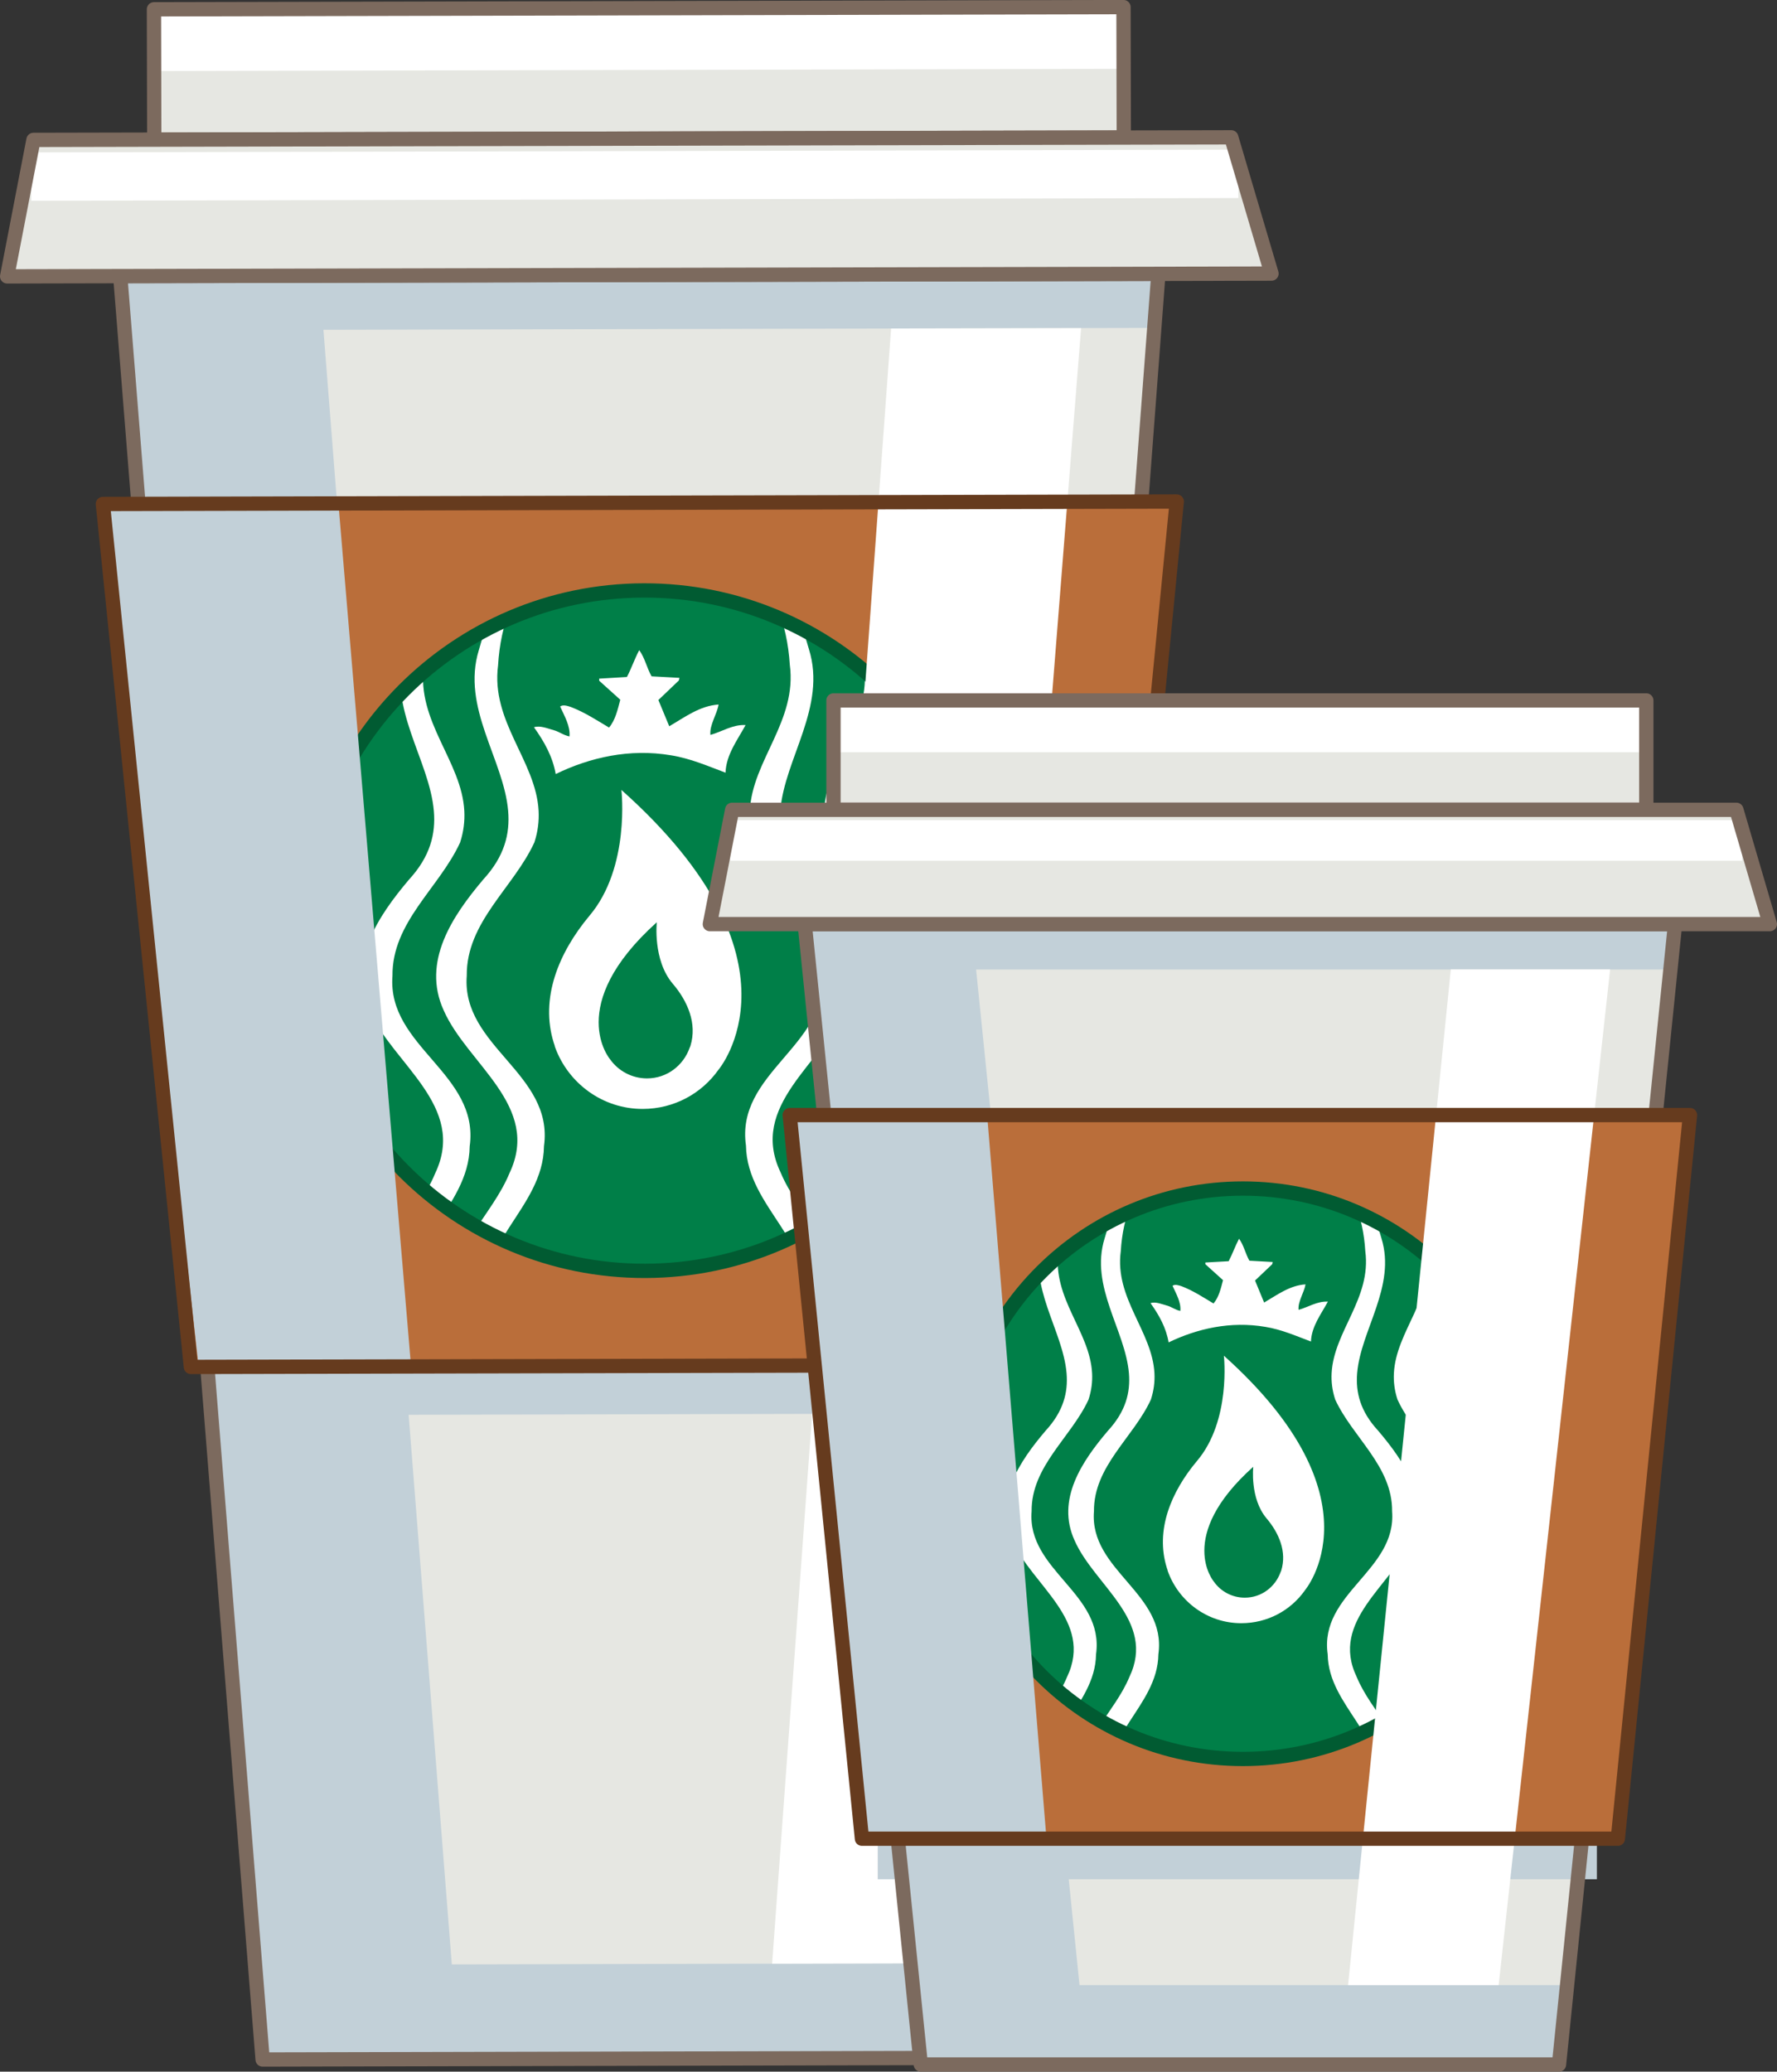 <?xml version="1.0" encoding="UTF-8"?><svg xmlns="http://www.w3.org/2000/svg" xmlns:xlink="http://www.w3.org/1999/xlink" viewBox="0 0 248.53 289.64"><rect x="0" y="0" width="248.53" height="289.64" fill="#333333" stroke="none"/><defs><style>.cls-1,.cls-2,.cls-3,.cls-4{fill:none;}.cls-2{stroke:#663b1e;}.cls-2,.cls-3,.cls-4{stroke-linecap:round;stroke-linejoin:round;stroke-width:2px;}.cls-5{fill:#e6e7e2;}.cls-6{fill:#c2d0d8;mix-blend-mode:multiply;}.cls-7{fill:#ba6e3a;}.cls-8{isolation:isolate;}.cls-3{stroke:#7c6a5e;}.cls-9{clip-path:url(#clippath-1);}.cls-10{mix-blend-mode:soft-light;}.cls-10,.cls-11{fill:#fff;}.cls-4{stroke:#015b32;}.cls-12{fill:#007f48;}.cls-13{clip-path:url(#clippath);}</style><clipPath id="clippath"><path class="cls-1" d="M137.7,130.01c.06,26.27-21.19,47.61-47.46,47.67-26.27.06-47.61-21.19-47.67-47.46-.06-26.27,21.19-47.61,47.46-47.67,26.27-.06,47.61,21.19,47.67,47.46Z"/></clipPath><clipPath id="clippath-1"><path class="cls-1" d="M213.71,206.05c0,22.02-17.85,39.87-39.88,39.87s-39.87-17.85-39.87-39.87,17.85-39.88,39.87-39.88,39.88,17.85,39.88,39.88Z"/></clipPath></defs><g class="cls-8"><g id="Layer_2"><g id="Layer_1-2"><polygon class="cls-5" points="89.41 38.44 16.82 38.6 36.73 287.94 89.97 287.82 143.2 287.7 162.01 38.28 89.41 38.44"/><rect class="cls-6" x="16.83" y="39.25" width="145.19" height="6.76" transform="translate(-.09 .2) rotate(-.13)"/><rect class="cls-6" x="29.35" y="190.97" width="119.98" height="6.76" transform="translate(-.43 .2) rotate(-.13)"/><polygon class="cls-6" points="116.43 274.52 63.19 274.64 44.64 38.54 16.82 38.6 20.09 70.44 14.39 70.46 27.78 191.1 29.34 191.1 36.73 287.94 89.97 287.82 143.2 287.7 144.5 274.46 116.43 274.52"/><polygon class="cls-3" points="89.41 38.44 16.82 38.6 36.73 287.94 89.97 287.82 143.2 287.7 162.01 38.28 89.41 38.44"/><polygon class="cls-7" points="152.81 190.83 164.58 70.12 14.39 70.46 26.7 191.11 152.81 190.83"/><path class="cls-12" d="M137.7,130.01c.06,26.27-21.19,47.61-47.46,47.67-26.27.06-47.61-21.19-47.67-47.46-.06-26.27,21.19-47.61,47.46-47.67,26.27-.06,47.61,21.19,47.67,47.46Z"/><path class="cls-11" d="M100.48,149.57h0c-2.36,3.32-6.2,5.46-10.58,5.47-5.62.01-10.42-3.58-12.26-8.61h0c0-.06-.06-.12-.06-.24-.06-.12-.06-.24-.12-.35-1.97-6.27.68-12.66,4.99-17.82,5.72-6.76,4.46-17.58,4.46-17.58,26.67,23.78,13.57,39.13,13.57,39.13ZM94.07,137.51c-2.79-3.31-2.21-8.57-2.21-8.57-12.99,11.68-6.52,19.18-6.52,19.18h0c1.13,1.59,3.02,2.65,5.15,2.65,2.78,0,5.08-1.79,5.96-4.27h0q0-.06.06-.12c0-.06.06-.12.06-.18.94-3.08-.37-6.21-2.5-8.69Z"/><path class="cls-11" d="M104.25,101.37c-1.78-.09-3.26.92-4.89,1.38-.15-1.39.91-2.86,1.14-4.25-2.64.18-4.72,1.77-6.9,3.04-.51-1.22-1.02-2.44-1.52-3.67l2.87-2.74.07-.36-3.89-.21c-.67-1.17-.94-2.59-1.73-3.66-.65,1.23-1.08,2.52-1.72,3.75l-3.88.23v.29s2.95,2.66,2.95,2.66c-.36,1.37-.69,2.86-1.57,3.89-1.73-1.03-3.44-2.15-5.33-2.87-.46-.15-1.11-.38-1.51-.07.6,1.32,1.44,2.74,1.31,4.18-.79-.14-1.42-.65-2.16-.86-.89-.24-1.95-.71-2.81-.42,1.44,2.01,2.62,4.12,3.04,6.54,4.77-2.32,10.34-3.6,16.12-2.62,2.71.43,5.21,1.52,7.63,2.43.09-2.54,1.69-4.59,2.79-6.63h0Z"/><g class="cls-13"><path class="cls-11" d="M68.07,183.55c-2.23-9.55,7.91-14.46,8.01-23.3,1.41-10.17-11.56-13.91-10.8-23.83-.07-7.53,6.55-12.31,9.46-18.65.5-1.54.66-3,.59-4.4-.37-7-6.7-12.46-5.67-20.34.34-5.8,2.3-10.88,6.06-15.25-5.19,2.1-7.32,8.08-8.75,13.11-2.47,8.05,3.49,15.28,4.1,22.49.27,3.18-.5,6.35-3.49,9.59-4.29,5.08-8.64,11.49-5.52,18.3,3.31,7.51,13.66,13.35,9.2,22.74-2.43,5.92-8.28,10.41-8.03,17.4l4.84,2.14Z"/><path class="cls-11" d="M57.68,183.57c-2.23-9.55,7.91-14.46,8.01-23.3,1.41-10.17-11.56-13.91-10.8-23.83-.07-7.53,6.55-12.31,9.46-18.65.5-1.54.66-3,.59-4.4-.37-7-6.7-12.46-5.67-20.34.34-5.8,2.3-10.88,6.06-15.25-5.19,2.1-7.32,8.08-8.75,13.11-2.47,8.05,3.49,15.28,4.1,22.49.27,3.18-.5,6.35-3.49,9.59-4.29,5.08-8.64,11.49-5.52,18.3,3.31,7.51,13.66,13.35,9.2,22.74-2.43,5.92-8.28,10.41-8.03,17.4l4.84,2.14Z"/><path class="cls-11" d="M117.28,181.29c.23-6.99-5.64-11.45-8.1-17.36-4.5-9.37,5.82-15.25,9.09-22.78,3.09-6.82-1.29-13.21-5.6-18.28-3-3.23-3.79-6.39-3.53-9.58.58-7.21,6.51-14.47,4-22.51-1.45-5.02-3.61-10.99-8.8-13.07,3.77,4.35,5.76,9.42,6.12,15.22,1.06,7.87-5.23,13.36-5.58,20.36-.06,1.4.11,2.85.61,4.39,2.94,6.33,9.58,11.08,9.54,18.61.8,9.91-12.16,13.71-10.7,23.87.14,8.84,10.3,13.71,8.11,23.27l4.83-2.16Z"/><path class="cls-11" d="M127.67,181.27c.23-6.99-5.64-11.45-8.1-17.36-4.5-9.37,5.82-15.25,9.09-22.78,3.09-6.82-1.29-13.21-5.6-18.28-3-3.23-3.79-6.39-3.53-9.58.58-7.21,6.51-14.47,4-22.51-1.45-5.02-3.61-10.99-8.8-13.07,3.77,4.35,5.76,9.42,6.12,15.22,1.06,7.87-5.23,13.36-5.58,20.36-.06,1.4.11,2.85.61,4.39,2.94,6.33,9.58,11.08,9.54,18.61.8,9.91-12.16,13.71-10.7,23.87.14,8.84,10.3,13.71,8.11,23.27l4.83-2.16Z"/></g><path class="cls-4" d="M137.7,130.01c.06,26.27-21.19,47.61-47.46,47.67-26.27.06-47.61-21.19-47.67-47.46-.06-26.27,21.19-47.61,47.46-47.67,26.27-.06,47.61,21.19,47.67,47.46Z"/><polygon class="cls-6" points="57.49 191.04 47.33 70.38 20.09 70.44 14.39 70.46 27.78 191.1 32.48 191.09 57.49 191.04"/><rect class="cls-5" x="21.55" y="1.15" width="135.6" height="18.23" transform="translate(-.02 .2) rotate(-.13)"/><rect class="cls-11" x="21.54" y="1.15" width="135.6" height="8.63" transform="translate(-.01 .2) rotate(-.13)"/><rect class="cls-3" x="21.55" y="1.15" width="135.6" height="18.23" transform="translate(-.02 .2) rotate(-.13)"/><polygon class="cls-10" points="124.63 45.93 151.2 45.88 133.11 274.48 107.99 274.54 124.63 45.93"/><polygon class="cls-5" points="177.83 38.25 1 38.64 4.68 19.56 172.2 19.2 177.83 38.25"/><rect class="cls-11" x="4.36" y="21.12" width="168.82" height="6.76" transform="translate(-.05 .2) rotate(-.13)"/><polygon class="cls-3" points="177.83 38.25 1 38.64 4.68 19.56 172.2 19.2 177.83 38.25"/><polygon class="cls-2" points="152.81 190.83 164.58 70.12 14.39 70.46 26.7 191.11 152.81 190.83"/><polygon class="cls-5" points="173.41 129.2 112.55 129.2 128.78 288.64 173.41 288.64 218.04 288.64 234.27 129.2 173.41 129.2"/><rect class="cls-6" x="112.55" y="129.88" width="121.72" height="5.67"/><rect class="cls-6" x="122.76" y="257.07" width="100.58" height="5.67"/><polygon class="cls-6" points="195.62 277.54 150.98 277.54 135.87 129.2 112.55 129.2 115.23 155.9 110.45 155.9 121.45 257.07 125.39 257.07 128.78 288.64 173.41 288.64 218.04 288.64 219.15 277.54 195.62 277.54"/><polygon class="cls-3" points="173.41 129.2 112.55 129.2 128.78 288.64 173.41 288.64 218.04 288.64 234.27 129.2 173.41 129.2"/><polygon class="cls-7" points="226.27 257.07 236.36 155.9 110.45 155.9 120.55 257.07 226.27 257.07"/><path class="cls-12" d="M213.71,206.05c0,22.02-17.85,39.87-39.88,39.87s-39.87-17.85-39.87-39.87,17.85-39.88,39.87-39.88,39.88,17.85,39.88,39.88Z"/><path class="cls-11" d="M182.48,222.38h0c-1.98,2.78-5.21,4.56-8.88,4.56-4.71,0-8.73-3.02-10.26-7.24h0s-.05-.1-.05-.2c-.05-.1-.05-.2-.1-.3-1.64-5.26.59-10.61,4.21-14.93,4.81-5.65,3.77-14.73,3.77-14.73,22.31,19.98,11.31,32.83,11.31,32.83ZM177.12,212.26c-2.33-2.78-1.84-7.19-1.84-7.19-10.91,9.77-5.5,16.07-5.5,16.07h0c.94,1.34,2.53,2.23,4.31,2.23,2.33,0,4.26-1.49,5.01-3.57h0s0-.05.05-.1c0-.05.05-.1.05-.15.79-2.58-.3-5.2-2.08-7.29Z"/><path class="cls-11" d="M185.72,181.98c-1.49-.08-2.74.77-4.1,1.15-.12-1.16.77-2.39.97-3.56-2.21.14-3.96,1.47-5.79,2.54-.42-1.02-.85-2.05-1.27-3.08l2.41-2.29.06-.3-3.26-.18c-.56-.98-.78-2.17-1.45-3.07-.54,1.03-.91,2.11-1.45,3.14l-3.26.18v.24l2.47,2.23c-.3,1.15-.58,2.39-1.33,3.26-1.45-.87-2.88-1.81-4.46-2.41-.38-.12-.93-.32-1.27-.06.5,1.11,1.21,2.3,1.09,3.51-.66-.12-1.19-.55-1.81-.73-.75-.2-1.63-.6-2.36-.36,1.21,1.69,2.19,3.46,2.53,5.49,4-1.93,8.67-3,13.52-2.17,2.27.36,4.36,1.29,6.39,2.05.08-2.13,1.43-3.84,2.35-5.55h0Z"/><g class="cls-9"><path class="cls-11" d="M155.25,250.81c-1.85-8.01,6.66-12.11,6.76-19.52,1.2-8.52-9.67-11.69-9.01-19.99-.05-6.31,5.51-10.31,7.96-15.62.42-1.29.56-2.51.5-3.68-.3-5.87-5.59-10.46-4.71-17.06.29-4.86,1.95-9.12,5.1-12.77-4.35,1.75-6.15,6.76-7.36,10.97-2.09,6.75,2.9,12.82,3.4,18.86.22,2.67-.43,5.32-2.94,8.04-3.61,4.25-7.27,9.62-4.66,15.33,2.76,6.3,11.43,11.21,7.67,19.08-2.05,4.96-6.96,8.71-6.76,14.57l4.05,1.8Z"/><path class="cls-11" d="M146.53,250.81c-1.85-8.01,6.66-12.11,6.76-19.52,1.2-8.52-9.67-11.69-9.01-19.99-.05-6.31,5.51-10.31,7.96-15.62.42-1.29.56-2.51.5-3.68-.3-5.87-5.59-10.46-4.71-17.06.29-4.86,1.95-9.12,5.1-12.77-4.35,1.75-6.15,6.76-7.36,10.97-2.09,6.75,2.9,12.82,3.4,18.86.22,2.67-.43,5.32-2.94,8.04-3.61,4.25-7.27,9.62-4.66,15.33,2.76,6.3,11.43,11.21,7.67,19.08-2.05,4.96-6.96,8.71-6.76,14.57l4.05,1.8Z"/><path class="cls-11" d="M196.5,249.01c.2-5.86-4.71-9.61-6.76-14.57-3.76-7.86,4.91-12.77,7.67-19.08,2.61-5.72-1.05-11.08-4.66-15.33-2.51-2.71-3.16-5.37-2.94-8.04.5-6.05,5.48-12.11,3.4-18.86-1.2-4.21-3-9.22-7.36-10.97,3.16,3.65,4.81,7.91,5.1,12.77.88,6.6-4.41,11.19-4.71,17.06-.06,1.17.08,2.39.5,3.68,2.45,5.31,8.01,9.31,7.96,15.62.65,8.31-10.22,11.47-9.01,19.99.1,7.41,8.61,11.51,6.76,19.52l4.05-1.8Z"/><path class="cls-11" d="M205.21,249.01c.2-5.86-4.71-9.61-6.76-14.57-3.76-7.86,4.91-12.77,7.67-19.08,2.61-5.72-1.05-11.08-4.66-15.33-2.51-2.71-3.16-5.37-2.94-8.04.5-6.05,5.48-12.11,3.4-18.86-1.2-4.21-3-9.22-7.36-10.97,3.16,3.65,4.81,7.91,5.1,12.77.88,6.6-4.41,11.19-4.71,17.06-.06,1.17.08,2.39.5,3.68,2.45,5.31,8.01,9.31,7.96,15.62.65,8.31-10.22,11.47-9.01,19.99.1,7.41,8.61,11.51,6.76,19.52l4.05-1.8Z"/></g><path class="cls-4" d="M213.71,206.05c0,22.02-17.85,39.87-39.88,39.87s-39.87-17.85-39.87-39.87,17.85-39.88,39.87-39.88,39.88,17.85,39.88,39.88Z"/><polygon class="cls-6" points="146.36 257.07 138.06 155.9 115.23 155.9 110.45 155.9 121.45 257.07 125.39 257.07 146.36 257.07"/><rect class="cls-5" x="116.57" y="97.93" width="113.68" height="15.28"/><rect class="cls-11" x="116.57" y="97.93" width="113.68" height="7.24"/><rect class="cls-3" x="116.57" y="97.93" width="113.68" height="15.28"/><polygon class="cls-10" points="202.91 135.54 225.19 135.54 209.6 277.54 188.54 277.54 202.91 135.54"/><polygon class="cls-5" points="247.53 129.2 99.28 129.2 102.4 113.22 242.85 113.22 247.53 129.2"/><rect class="cls-11" x="102.12" y="114.67" width="141.53" height="5.67"/><polygon class="cls-3" points="247.53 129.2 99.28 129.2 102.4 113.22 242.85 113.22 247.53 129.2"/><polygon class="cls-2" points="226.27 257.07 236.36 155.9 110.45 155.9 120.55 257.07 226.27 257.07"/></g></g></g></svg>